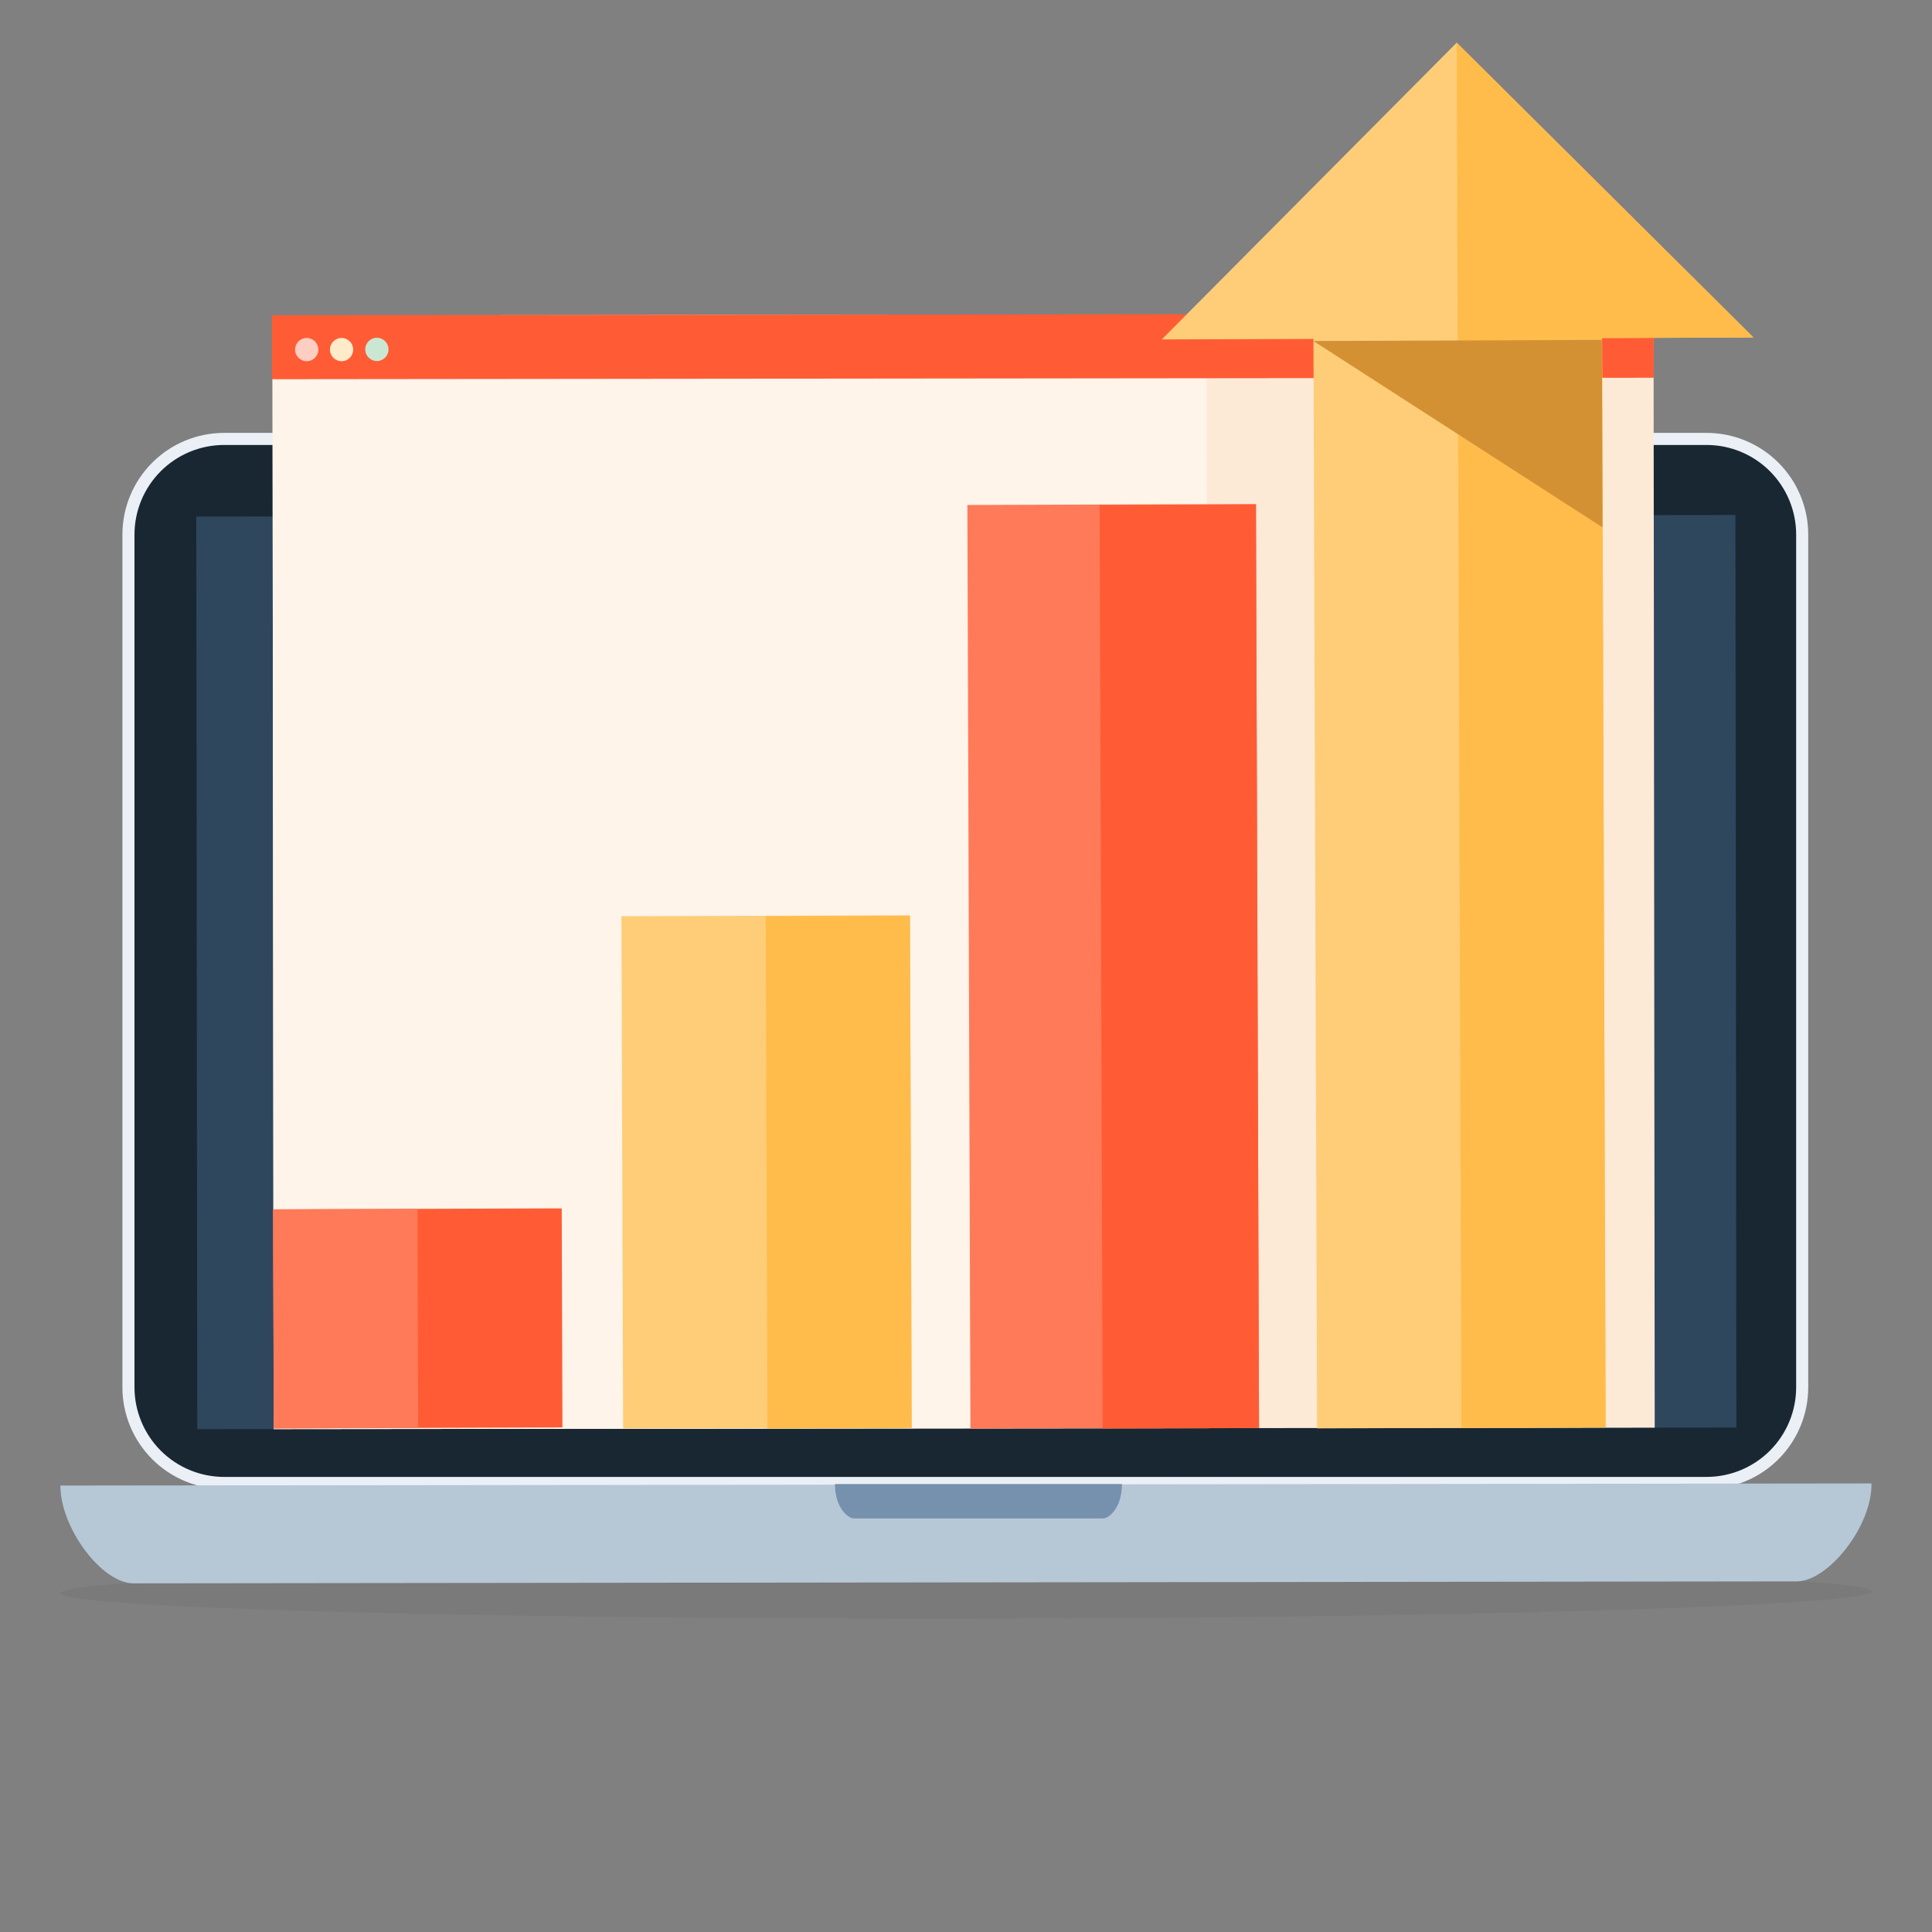 <svg width="128" height="128" viewBox="0 0 128 128" fill="none" xmlns="http://www.w3.org/2000/svg">
<rect x="0" y="0" width="128" height="128" fill="#808080" stroke="none"/>
<path d="M113.07 29.078H14.84C11.344 29.078 8.51 31.912 8.51 35.408V91.918C8.51 95.414 11.344 98.248 14.84 98.248H113.07C116.566 98.248 119.4 95.414 119.4 91.918V35.408C119.4 31.912 116.566 29.078 113.07 29.078Z" fill="#192733"/>
<path d="M113.07 98.65H14.85C13.065 98.65 11.352 97.941 10.088 96.679C8.824 95.417 8.113 93.706 8.11 91.92V35.41C8.113 33.624 8.824 31.912 10.088 30.65C11.352 29.388 13.065 28.68 14.85 28.68H113.07C114.854 28.682 116.565 29.392 117.826 30.654C119.088 31.915 119.798 33.626 119.8 35.41V91.92C119.798 93.704 119.088 95.414 117.826 96.676C116.565 97.937 114.854 98.647 113.07 98.65ZM14.85 29.48C13.277 29.48 11.767 30.104 10.654 31.216C9.54 32.328 8.913 33.836 8.91 35.41V91.92C8.913 93.493 9.54 95.002 10.654 96.113C11.767 97.225 13.277 97.85 14.85 97.85H113.07C114.642 97.847 116.149 97.221 117.261 96.11C118.372 94.998 118.998 93.492 119 91.92V35.41C118.998 33.838 118.372 32.331 117.261 31.22C116.149 30.108 114.642 29.482 113.07 29.48H14.85Z" fill="#EAF0F6"/>
<path d="M114.976 34.12L13.006 34.227L13.069 94.686L115.039 94.58L114.976 34.12Z" fill="#2E475D"/>
<path d="M109.552 20.806L18.052 20.902L18.129 94.682L109.629 94.587L109.552 20.806Z" fill="#FCEAD7"/>
<path d="M79.942 20.837L18.052 20.902L18.129 94.682L80.019 94.618L79.942 20.837Z" fill="#FEF4EA"/>
<path d="M109.562 20.787L18.012 20.883L18.016 25.123L109.566 25.027L109.562 20.787Z" fill="#FF5C35"/>
<path d="M20.32 23.931C20.745 23.931 21.09 23.586 21.09 23.161C21.09 22.735 20.745 22.391 20.32 22.391C19.895 22.391 19.55 22.735 19.55 23.161C19.55 23.586 19.895 23.931 20.32 23.931Z" fill="#FFCEC2"/>
<path d="M22.63 23.931C23.056 23.931 23.4 23.586 23.4 23.161C23.4 22.735 23.056 22.391 22.63 22.391C22.205 22.391 21.86 22.735 21.86 23.161C21.86 23.586 22.205 23.931 22.63 23.931Z" fill="#FFEBC9"/>
<path d="M24.97 23.919C25.395 23.919 25.74 23.574 25.74 23.149C25.74 22.724 25.395 22.379 24.97 22.379C24.545 22.379 24.2 22.724 24.2 23.149C24.2 23.574 24.545 23.919 24.97 23.919Z" fill="#CAE7D3"/>
<g opacity="0.05">
<path d="M63.992 107.234C97.129 107.199 123.991 106.392 123.99 105.431C123.989 104.47 97.125 103.719 63.988 103.754C30.851 103.788 3.989 104.595 3.99 105.556C3.991 106.517 30.855 107.268 63.992 107.234Z" fill="black"/>
</g>
<path d="M8.84 104.901L119.04 104.771C121.12 104.771 124.04 101.111 123.99 98.281L4 98.421C4 101.241 6.75 104.901 8.84 104.901Z" fill="#B6C7D6"/>
<path d="M65.15 98.32H55.32C55.32 99.97 56.24 100.6 56.56 100.6H73.09C73.42 100.6 74.33 99.97 74.33 98.32H65.15Z" fill="#7691AD"/>
<path d="M83.211 33.394L64.091 33.457L64.294 94.647L83.414 94.583L83.211 33.394Z" fill="#FF7A59"/>
<path d="M60.291 60.64L41.171 60.703L41.283 94.643L60.403 94.579L60.291 60.64Z" fill="#FFCD78"/>
<path d="M37.216 80.058L18.096 80.121L18.144 94.631L37.264 94.568L37.216 80.058Z" fill="#FF5C35"/>
<path d="M27.656 80.097L18.096 80.129L18.144 94.639L27.704 94.607L27.656 80.097Z" fill="#FF7A59"/>
<path d="M60.29 60.671L50.73 60.703L50.843 94.643L60.403 94.611L60.29 60.671Z" fill="#FFBC4B"/>
<path d="M83.21 33.423L72.851 33.457L73.053 94.647L83.413 94.612L83.21 33.423Z" fill="#FF5C35"/>
<path d="M87.259 94.634L106.379 94.57L106.136 21.421L87.016 21.484L87.259 94.634Z" fill="#FFCD78"/>
<path d="M96.82 94.602L106.38 94.57L106.137 21.421L96.577 21.452L96.82 94.602Z" fill="#FFBC4B"/>
<path d="M116.17 22.358L96.51 2.828L76.97 22.488L116.17 22.358Z" fill="#FFCD78"/>
<path d="M87.01 22.59L106.13 22.52L106.17 34.94L87.01 22.59Z" fill="#D49134"/>
<path d="M116.17 22.358L96.51 2.828L96.57 22.428L116.17 22.358Z" fill="#FFBC4B"/>
</svg>
